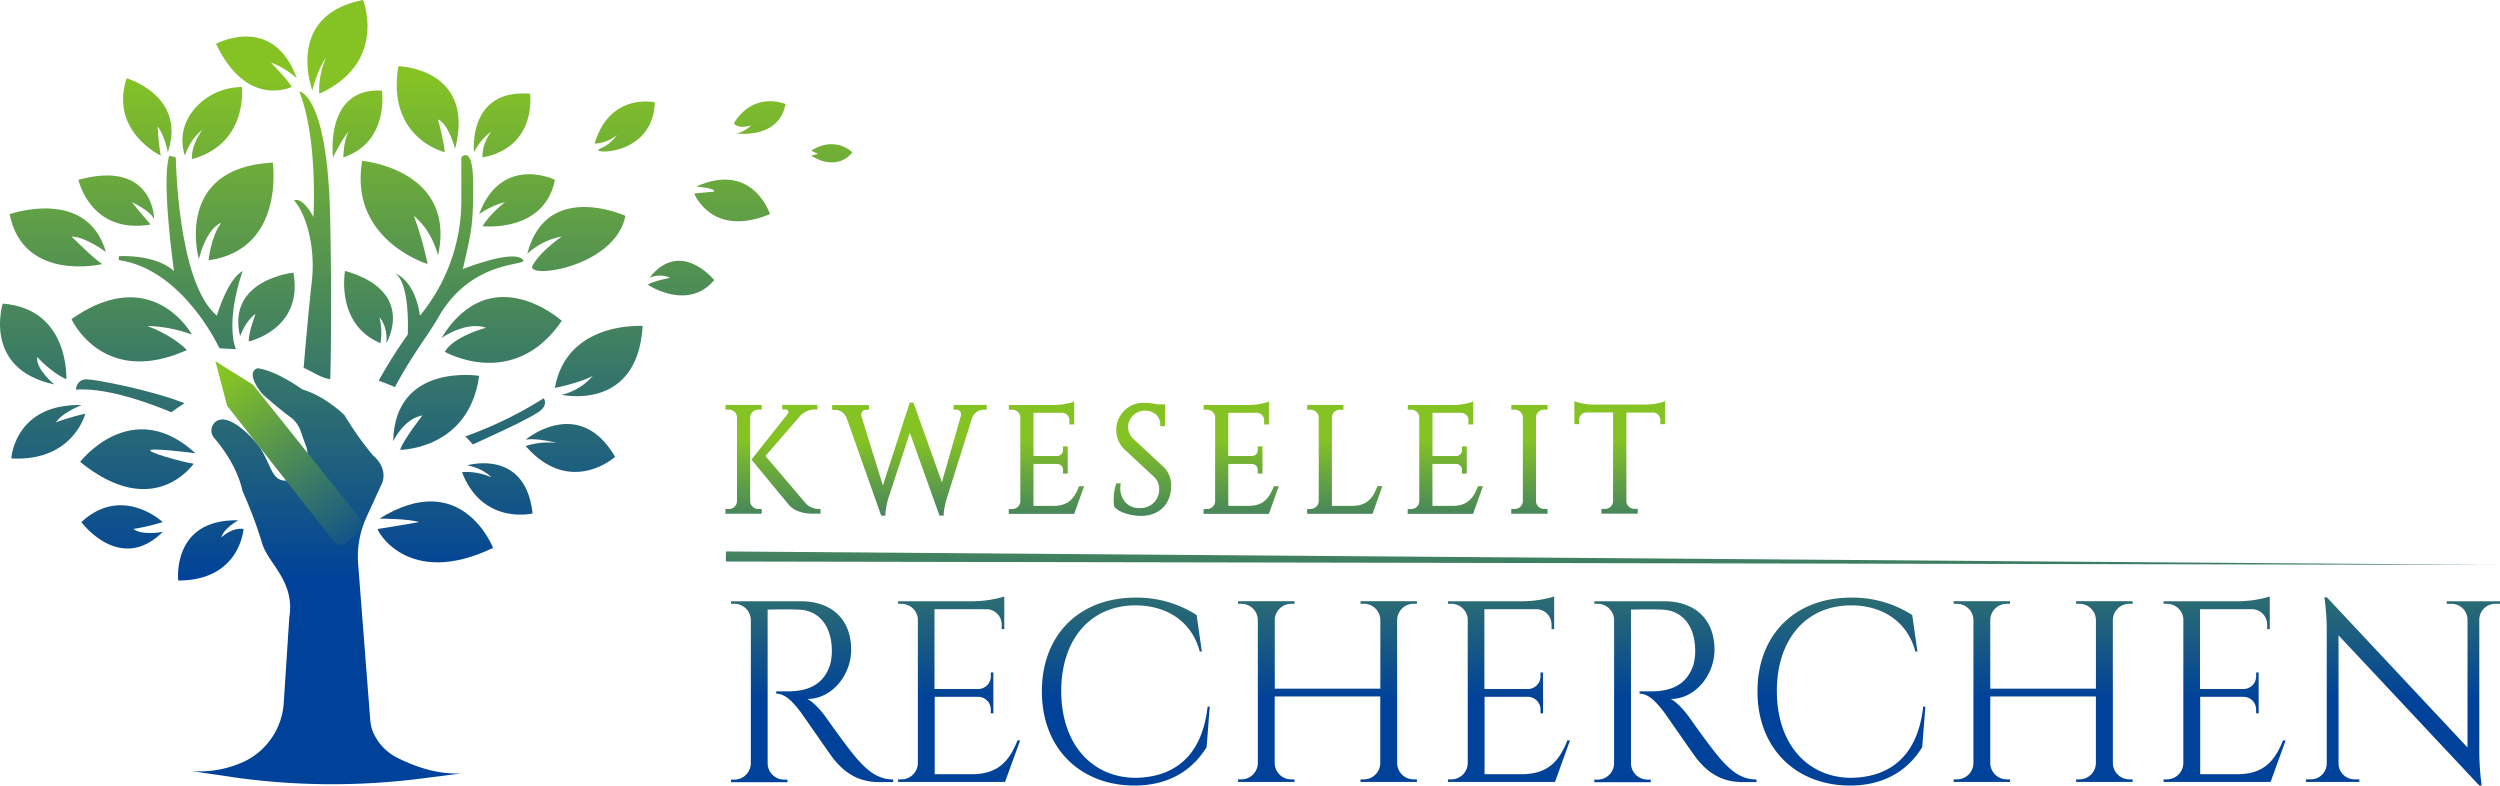 <svg id="Layer_1" data-name="Layer 1" xmlns="http://www.w3.org/2000/svg" xmlns:xlink="http://www.w3.org/1999/xlink" viewBox="0 0 758.69 238.4"><defs><style>.cls-1{fill:url(#linear-gradient);}.cls-2{fill:url(#linear-gradient-2);}.cls-3{fill:url(#linear-gradient-3);}.cls-4{fill:url(#linear-gradient-4);}.cls-5{fill:url(#linear-gradient-5);}.cls-6{fill:url(#linear-gradient-6);}.cls-7{fill:url(#linear-gradient-7);}.cls-8{fill:url(#linear-gradient-8);}.cls-9{fill:url(#linear-gradient-9);}.cls-10{fill:url(#linear-gradient-10);}.cls-11{fill:url(#linear-gradient-11);}.cls-12{fill:url(#linear-gradient-12);}.cls-13{fill:url(#linear-gradient-13);}.cls-14{fill:url(#linear-gradient-14);}.cls-15{fill:url(#linear-gradient-15);}.cls-16{fill:url(#linear-gradient-16);}.cls-17{fill:url(#linear-gradient-17);}.cls-18{fill:url(#linear-gradient-18);}.cls-19{fill:url(#linear-gradient-19);}.cls-20{fill:url(#linear-gradient-20);}.cls-21{fill:url(#linear-gradient-21);}.cls-22{fill:url(#linear-gradient-22);}.cls-23{fill:url(#linear-gradient-23);}.cls-24{fill:url(#linear-gradient-24);}.cls-25{fill:url(#linear-gradient-25);}.cls-26{fill:url(#linear-gradient-26);}.cls-27{fill:url(#linear-gradient-27);}.cls-28{fill:url(#linear-gradient-28);}.cls-29{fill:url(#linear-gradient-29);}.cls-30{fill:url(#linear-gradient-30);}.cls-31{fill:url(#linear-gradient-31);}.cls-32{fill:url(#linear-gradient-32);}.cls-33{fill:url(#linear-gradient-33);}.cls-34{fill:url(#linear-gradient-34);}.cls-35{fill:url(#linear-gradient-35);}.cls-36{fill:url(#linear-gradient-36);}.cls-37{fill:url(#linear-gradient-37);}.cls-38{fill:url(#linear-gradient-38);}.cls-39{fill:url(#linear-gradient-39);}.cls-40{fill:url(#linear-gradient-40);}.cls-41{fill:url(#linear-gradient-41);}.cls-42{fill:url(#linear-gradient-42);}.cls-43{fill:url(#linear-gradient-43);}.cls-44{fill:url(#linear-gradient-44);}.cls-45{fill:url(#linear-gradient-45);}.cls-46{fill:url(#linear-gradient-46);}.cls-47{fill:url(#linear-gradient-47);}.cls-48{fill:url(#linear-gradient-48);}.cls-49{fill:url(#linear-gradient-49);}.cls-50{fill:url(#linear-gradient-50);}.cls-51{fill:url(#linear-gradient-51);}.cls-52{fill:url(#linear-gradient-52);}.cls-53{fill:url(#linear-gradient-53);}.cls-54{fill:url(#linear-gradient-54);}.cls-55{fill:url(#linear-gradient-55);}.cls-56{fill:url(#linear-gradient-56);}.cls-57{fill:url(#linear-gradient-57);}.cls-58{fill:url(#linear-gradient-58);}.cls-59{fill:url(#linear-gradient-59);}.cls-60{fill:url(#linear-gradient-60);}</style><linearGradient id="linear-gradient" x1="102.41" y1="23.38" x2="102.41" y2="175.68" gradientUnits="userSpaceOnUse"><stop offset="0" stop-color="#85c325"/><stop offset="1" stop-color="#004299"/></linearGradient><linearGradient id="linear-gradient-2" x1="77.83" y1="23.38" x2="77.83" y2="175.68" xlink:href="#linear-gradient"/><linearGradient id="linear-gradient-3" x1="108.48" y1="23.38" x2="108.48" y2="175.68" xlink:href="#linear-gradient"/><linearGradient id="linear-gradient-4" x1="64.42" y1="23.38" x2="64.42" y2="175.68" xlink:href="#linear-gradient"/><linearGradient id="linear-gradient-5" x1="44.7" y1="23.38" x2="44.7" y2="175.68" xlink:href="#linear-gradient"/><linearGradient id="linear-gradient-6" x1="71.22" y1="23.38" x2="71.22" y2="175.68" xlink:href="#linear-gradient"/><linearGradient id="linear-gradient-7" x1="35.28" y1="23.38" x2="35.28" y2="175.68" xlink:href="#linear-gradient"/><linearGradient id="linear-gradient-8" x1="17.53" y1="23.38" x2="17.53" y2="175.68" xlink:href="#linear-gradient"/><linearGradient id="linear-gradient-9" x1="10.08" y1="23.38" x2="10.08" y2="175.68" xlink:href="#linear-gradient"/><linearGradient id="linear-gradient-10" x1="39.98" y1="23.38" x2="39.98" y2="175.68" xlink:href="#linear-gradient"/><linearGradient id="linear-gradient-11" x1="80.87" y1="23.38" x2="80.87" y2="175.68" xlink:href="#linear-gradient"/><linearGradient id="linear-gradient-12" x1="14.66" y1="23.38" x2="14.66" y2="175.68" xlink:href="#linear-gradient"/><linearGradient id="linear-gradient-13" x1="41.81" y1="23.38" x2="41.81" y2="175.68" xlink:href="#linear-gradient"/><linearGradient id="linear-gradient-14" x1="37.04" y1="23.38" x2="37.04" y2="175.68" xlink:href="#linear-gradient"/><linearGradient id="linear-gradient-15" x1="63.96" y1="23.38" x2="63.96" y2="175.68" xlink:href="#linear-gradient"/><linearGradient id="linear-gradient-16" x1="132.11" y1="23.38" x2="132.11" y2="175.68" xlink:href="#linear-gradient"/><linearGradient id="linear-gradient-17" x1="132.38" y1="23.38" x2="132.38" y2="175.68" xlink:href="#linear-gradient"/><linearGradient id="linear-gradient-18" x1="150.91" y1="23.38" x2="150.91" y2="175.68" xlink:href="#linear-gradient"/><linearGradient id="linear-gradient-19" x1="173.1" y1="23.38" x2="173.1" y2="175.68" xlink:href="#linear-gradient"/><linearGradient id="linear-gradient-20" x1="181.71" y1="23.38" x2="181.71" y2="175.68" xlink:href="#linear-gradient"/><linearGradient id="linear-gradient-21" x1="152.22" y1="23.38" x2="152.22" y2="175.68" xlink:href="#linear-gradient"/><linearGradient id="linear-gradient-22" x1="111.84" y1="23.38" x2="111.84" y2="175.68" xlink:href="#linear-gradient"/><linearGradient id="linear-gradient-23" x1="121.55" y1="23.38" x2="121.55" y2="175.68" xlink:href="#linear-gradient"/><linearGradient id="linear-gradient-24" x1="129.79" y1="23.38" x2="129.79" y2="175.68" xlink:href="#linear-gradient"/><linearGradient id="linear-gradient-25" x1="152.41" y1="23.38" x2="152.41" y2="175.68" xlink:href="#linear-gradient"/><linearGradient id="linear-gradient-26" x1="156.92" y1="23.38" x2="156.92" y2="175.68" xlink:href="#linear-gradient"/><linearGradient id="linear-gradient-27" x1="174.93" y1="23.38" x2="174.93" y2="175.68" xlink:href="#linear-gradient"/><linearGradient id="linear-gradient-28" x1="206.66" y1="23.38" x2="206.66" y2="175.68" xlink:href="#linear-gradient"/><linearGradient id="linear-gradient-29" x1="222.17" y1="23.38" x2="222.17" y2="175.68" xlink:href="#linear-gradient"/><linearGradient id="linear-gradient-30" x1="189.54" y1="23.38" x2="189.54" y2="175.68" xlink:href="#linear-gradient"/><linearGradient id="linear-gradient-31" x1="230.52" y1="23.38" x2="230.52" y2="175.68" xlink:href="#linear-gradient"/><linearGradient id="linear-gradient-32" x1="252.45" y1="23.38" x2="252.45" y2="175.68" xlink:href="#linear-gradient"/><linearGradient id="linear-gradient-33" x1="136.88" y1="23.38" x2="136.88" y2="175.68" xlink:href="#linear-gradient"/><linearGradient id="linear-gradient-34" x1="94.9" y1="23.38" x2="94.9" y2="175.68" xlink:href="#linear-gradient"/><linearGradient id="linear-gradient-35" x1="153.33" y1="23.38" x2="153.33" y2="175.68" xlink:href="#linear-gradient"/><linearGradient id="linear-gradient-36" x1="39.48" y1="23.38" x2="39.48" y2="175.68" xlink:href="#linear-gradient"/><linearGradient id="linear-gradient-37" x1="54.86" y1="23.38" x2="54.86" y2="175.68" xlink:href="#linear-gradient"/><linearGradient id="linear-gradient-38" x1="99.03" y1="23.38" x2="99.03" y2="175.68" xlink:href="#linear-gradient"/><linearGradient id="linear-gradient-39" x1="69.75" y1="114.03" x2="112.64" y2="172.16" xlink:href="#linear-gradient"/><linearGradient id="linear-gradient-40" x1="238.48" y1="133.42" x2="238.48" y2="181.81" xlink:href="#linear-gradient"/><linearGradient id="linear-gradient-41" x1="225.67" y1="133.42" x2="225.67" y2="181.81" xlink:href="#linear-gradient"/><linearGradient id="linear-gradient-42" x1="275.96" y1="133.42" x2="275.96" y2="181.81" xlink:href="#linear-gradient"/><linearGradient id="linear-gradient-43" x1="317.57" y1="133.42" x2="317.57" y2="181.81" xlink:href="#linear-gradient"/><linearGradient id="linear-gradient-44" x1="346.68" y1="133.42" x2="346.68" y2="181.81" xlink:href="#linear-gradient"/><linearGradient id="linear-gradient-45" x1="376.69" y1="133.42" x2="376.69" y2="181.81" xlink:href="#linear-gradient"/><linearGradient id="linear-gradient-46" x1="408.12" y1="133.42" x2="408.12" y2="181.81" xlink:href="#linear-gradient"/><linearGradient id="linear-gradient-47" x1="438.64" y1="133.42" x2="438.64" y2="181.81" xlink:href="#linear-gradient"/><linearGradient id="linear-gradient-48" x1="464.16" y1="133.42" x2="464.16" y2="181.81" xlink:href="#linear-gradient"/><linearGradient id="linear-gradient-49" x1="491.52" y1="133.42" x2="491.52" y2="181.81" xlink:href="#linear-gradient"/><linearGradient id="linear-gradient-50" x1="246.45" y1="119.43" x2="246.45" y2="212.14" xlink:href="#linear-gradient"/><linearGradient id="linear-gradient-51" x1="291.07" y1="119.43" x2="291.07" y2="212.14" xlink:href="#linear-gradient"/><linearGradient id="linear-gradient-52" x1="341.66" y1="119.43" x2="341.66" y2="212.14" xlink:href="#linear-gradient"/><linearGradient id="linear-gradient-53" x1="402.87" y1="119.43" x2="402.87" y2="212.14" xlink:href="#linear-gradient"/><linearGradient id="linear-gradient-54" x1="457.94" y1="119.43" x2="457.94" y2="212.14" xlink:href="#linear-gradient"/><linearGradient id="linear-gradient-55" x1="508.43" y1="119.43" x2="508.43" y2="212.14" xlink:href="#linear-gradient"/><linearGradient id="linear-gradient-56" x1="558.83" y1="119.43" x2="558.83" y2="212.14" xlink:href="#linear-gradient"/><linearGradient id="linear-gradient-57" x1="620.04" y1="119.43" x2="620.04" y2="212.14" xlink:href="#linear-gradient"/><linearGradient id="linear-gradient-58" x1="675.11" y1="119.43" x2="675.11" y2="212.14" xlink:href="#linear-gradient"/><linearGradient id="linear-gradient-59" x1="729.26" y1="119.43" x2="729.26" y2="212.14" xlink:href="#linear-gradient"/><linearGradient id="linear-gradient-60" x1="489.21" y1="137.17" x2="489.21" y2="199.45" xlink:href="#linear-gradient"/></defs><path class="cls-1" d="M94.79,27.41S86.18,4.7,110.19,0c0,0,7.57,19.05-13.31,28.45a24.28,24.28,0,0,1,2.09-11S96.62,20.36,94.79,27.41Z"/><path class="cls-2" d="M65.56,13.31S82.79,3.92,90.1,23.75c0,0-4.18-3.65-7.84-4.7,0,0,4.7,4.7,6.27,7.31C88.53,26.36,75,33.15,65.56,13.31Z"/><path class="cls-3" d="M101.06,47.77s-2.67-21.26,14.85-20.29c0,0,2.37,15.59-11.72,20.29,0,0,0-4.7,1.57-7.83C105.76,39.94,104.19,41.5,101.06,47.77Z"/><path class="cls-4" d="M73.39,26.36s2.09,17.23-15.14,21.93c0,0-.52-3.66,3.13-8.88a15.79,15.79,0,0,0-5.22,7.83s-3.22-7.41,3.25-14.64A19,19,0,0,1,72,26.48Z"/><path class="cls-5" d="M38.41,23.75S56.69,29,50.94,46.2c0,0-1-5.22-3.13-7.83,0,0,.52,7.31,1,8.87C48.86,47.24,33.19,39.94,38.41,23.75Z"/><path class="cls-6" d="M82.79,49.33S86.6,75.71,63.29,79c0,0,.7-7.19,3.84-11.37,0,0-4.18,1.05-6.79,11C60.34,78.57,52.51,50.9,82.79,49.33Z"/><path class="cls-7" d="M40,61.34s5.74,2.61,6.79,5.22c0,0,0-18.27-23-12,0,0,3.65,16.71,21.92,13.57C45.72,68.12,42.07,64,40,61.34Z"/><path class="cls-8" d="M2.92,65s23.49-8.35,29.23,11.49c0,0-6.26-4.7-10.44-4.7,0,0,7.31,7.31,9.4,8.35C31.11,80.13,7.09,85.87,2.92,65Z"/><path class="cls-9" d="M20.14,115.11S21.19,93.7.83,92.14c0,0-6.27,19.84,15.66,24.53,0,0-5.74-4.69-5.22-8.35C11.27,108.32,15.45,113,20.14,115.11Z"/><path class="cls-10" d="M44.68,98.92a42.48,42.48,0,0,1,13.57,2.61s-12-21.92-36.54-4.69c0,0,9.4,20.88,35,9.39C56.69,106.23,53,102.06,44.68,98.92Z"/><path class="cls-11" d="M75.48,103.62S92.18,100,89.05,82.74c0,0-20.36,2.09-16.18,19.32,0,0,1.56-4.7,4.7-6.79C77.57,95.27,75.48,100.49,75.48,103.62Z"/><path class="cls-12" d="M17,128.16a69.11,69.11,0,0,1,8.88-2.61s-3.66,14.61-22.45,13.57c0,0,1-16.7,21.4-16.18C24.84,122.94,19.1,125,17,128.16Z"/><path class="cls-13" d="M24.32,140.16s15.66-20.35,35-2.61c0,0-12-1.56-13.58-1s9.4,3.65,13.05,4.18C58.77,140.69,46.77,158.44,24.32,140.16Z"/><path class="cls-14" d="M40.5,160.52a63.05,63.05,0,0,0,8.88-2.08s-12.29-11.49-24.68,0c0,0,11.63,15.84,24.68,3C49.38,161.4,43.11,162.61,40.5,160.52Z"/><path class="cls-15" d="M67.13,163.13s3.13-3.13,6.78-2.61c0,0-1,15.66-19.83,15.66,0,0-2.09-18.79,18.27-18.27C72.35,157.91,68.17,160,67.13,163.13Z"/><path class="cls-16" d="M127.16,158.44s-12,2.08-12.53,2.08,8.88,18.28,35,5.75c0,0-9.4-24.54-34.46-8.88C115.15,157.39,124,157.39,127.16,158.44Z"/><path class="cls-17" d="M128.2,126.07s-5.74,7.31-6.78,10.44c0,0,20.88,0,24-22.45,0,0-25.58-4.17-26.1,19.84C119.33,133.9,122.46,127.11,128.2,126.07Z"/><path class="cls-18" d="M149.08,144.86s-2.08-2.61-7.3-3.65c0,0,17.75-5.22,19.83,14.62,0,0-15.14,3.65-21.4-12.53A17.89,17.89,0,0,1,149.08,144.86Z"/><path class="cls-19" d="M168.92,134.42s-5.74-1.56-9.39-1c0,0,16.18-13.57,27.14,5.22,0,0-13.57,12.23-27.14-3.28A22.5,22.5,0,0,1,168.92,134.42Z"/><path class="cls-20" d="M179.88,114.06a17.76,17.76,0,0,1-9.39,5.75s23,5.22,24.53-20.89c0,0-23-1.56-26.62,18.8C168.4,117.72,176.23,116.15,179.88,114.06Z"/><path class="cls-21" d="M147.52,99.45s-9.92,2.61-12.53,7.31c0,0,20.88,12,35.5-9.4,0,0-21.41-19.32-36.54,5.22C134,102.58,141.25,97.36,147.52,99.45Z"/><path class="cls-22" d="M115.15,96.31s2.61,2.61,2.09,7.83c0,0,9.4-15.66-12.53-21.92,0,0-3,16.18,10.76,21.92A19.21,19.21,0,0,0,115.15,96.31Z"/><path class="cls-23" d="M125.59,65.51a101.57,101.57,0,0,1,4.18,14.62s-24-7.31-19.84-31.32c0,0,28.71,2.61,23,28.71C132.9,77.52,131.34,70.21,125.59,65.51Z"/><path class="cls-24" d="M120.9,20.1s23.49.52,17.22,25.06c0,0-2.09-7.83-5.22-8.88A65.54,65.54,0,0,1,135,46.2S117.24,42,120.9,20.1Z"/><path class="cls-25" d="M149.08,39.94a17.43,17.43,0,0,0-5.22,6.26s-2.08-19.32,17-17.75c0,0,2.27,16.18-14.44,19.32C146.47,47.77,146,44.11,149.08,39.94Z"/><path class="cls-26" d="M153.26,61.34s-4.7,3.65-6.79,7.31c0,0,18.8,2.09,21.93-14.1,0,0-16.18-7.83-23,10.44A24.78,24.78,0,0,1,153.26,61.34Z"/><path class="cls-27" d="M170.49,71.77s-6.41,4.44-8.69,8.53l-.19.35c-2.08,4.18,25.06.53,28.19-15.14,0,0-24-11-29.75,11.49A21,21,0,0,1,170.49,71.77Z"/><path class="cls-28" d="M197.11,84.31a7.54,7.54,0,0,1,6.26,0s-5.21,1-6.78,2.09c0,0,12.11,8.17,20.15-1.4C216.74,85,206.51,72.3,197.11,84.31Z"/><path class="cls-29" d="M216.74,58.13l-6.06.6s5.22,13.57,23,6.26c0,0-5.22-16.18-22.44-8.35C211.21,56.64,217.05,57,216.74,58.13Z"/><path class="cls-30" d="M187.19,41A11.72,11.72,0,0,1,182,45.16c-3.65,1.56,16.19,2.61,16.71-14.1,0,0-13.58-3.13-18.27,12.53A11.62,11.62,0,0,0,187.19,41Z"/><path class="cls-31" d="M228,38.06s-2.65,2.4-4.74,2.4c0,0,13,2.09,15.14-8.88,0,0-9.39-4.17-15.66,5.75C222.69,37.33,223.29,39.32,228,38.06Z"/><path class="cls-32" d="M248.27,46.72l-2.09.52s7.31,5.22,12.53-1c0,0-5.22-5.22-12.53-.52Z"/><path class="cls-33" d="M132.89,96.53c10.71-19,29-15.35,25.49-18s-17.91,3.13-17.91,3.13c2.61-11.49,3.13-13,3.13-25.58S140,47.77,140,47.77c0,4.69,0,13.91,0,13.91a55,55,0,0,1-12.55,34.11C125.85,84.83,120,83,120,83c4.61,3.4,3.74,18.53,3.74,18.53a147.12,147.12,0,0,0-8.82,14c1.67.59,3.32,1.24,4.93,1.95C125,107.8,130.28,101.17,132.89,96.53Z"/><path class="cls-34" d="M100.22,115.08c.13-2.74.5-23.2,0-48-.69-38.72-9.39-39.31-9.39-39.31,5.74,14.45,4.28,38.06,4.28,38.06-3.54-6.48-5.85-5-5.85-5,2.26,2.66,3.64,6.38,4.5,9.9a43.21,43.21,0,0,1,.86,14.78c-.91,8.22-1.77,17.72-2.48,26.22.08,0,.18,0,.25,0C94.94,112.88,97.81,114.82,100.22,115.08Z"/><path class="cls-35" d="M165,120.85a118.34,118.34,0,0,1-23.76,11.58c.77.8,1.52,1.61,2.25,2.44,11.43-5.16,17.28-8.07,19.94-9.84C166.57,122.94,165,120.85,165,120.85Z"/><path class="cls-36" d="M26.23,115.11c-3,0-3.22,3.13-3.22,3.13,8.1-.56,18.74,2.77,26.89,6,.7.28,1.4.57,2.09.87q1.93-1.44,4-2.74C45.9,118.36,28.92,115.11,26.23,115.11Z"/><path class="cls-37" d="M73.65,82.22c-4.7,2.61-7.83,13.57-7.83,13.57-12-9.92-12.46-48-12.46-48l-2-.53c-2.48,7.31,1.44,35,1.44,35C47,77,36.07,77.75,36.07,77.75v1.18c19.31,2.77,30.27,26.26,30.27,26.26l.38.52,4.84.26C68.31,96.67,73.65,82.22,73.65,82.22Z"/><path class="cls-38" d="M120.36,229.85a15.6,15.6,0,0,1-7-7.35v0a11.94,11.94,0,0,1-1-4l-3.67-47.32a28.8,28.8,0,0,1,2.54-14.26c1.42-3.09,3.13-6.83,4.71-10.29,0,0,2.13-4.27-2.85-8.54a97.83,97.83,0,0,1-8.54-12.1s-5.69-5.69-12.81-7.82c0,0-7.83-5.7-13.52-6.41,0,0-4.27.71,1.42,7.83,0,0,4.81,4.32,8.49,7a8.79,8.79,0,0,1,3.11,4.2c.47,1.38,1.07,3.08,1.66,4.67a6.73,6.73,0,0,1-.46,5.63c-1.25,2.2-3.23,4.78-5.68,4.78-4.27,0-4.27-4.27-7.83-10-1-1.58-8.85-10.76-13.25-8.07a3.44,3.44,0,0,0-.64,5.16c2.44,2.83,7,8.9,8.56,16.07a132,132,0,0,1,6,16c1.89,6.12,10,11.39,8.19,22.42l-1.67,25.69a21.24,21.24,0,0,1-11.74,17.84,32.08,32.08,0,0,1-16.41,3L71.67,236a213.32,213.32,0,0,0,56.16.27l12.26-1.57C132.07,235.17,124.54,232,120.36,229.85Z"/><path class="cls-39" d="M65.37,109.63l3.56,13.52,32.39,41.16a2.66,2.66,0,0,0,3.88.32l3.86-3.51a2.66,2.66,0,0,0,.29-3.63L76.76,116.74Z"/><path class="cls-40" d="M244.52,152.75l-12.23-14.37,10.5-12.11a6.14,6.14,0,0,1,4.56-2h.7v-1.41H237.38v1.4h.94a.93.93,0,0,1,.88.45.86.86,0,0,1-.16.9l-11,13.86,11.28,13.65c1.54,1.8,4.06,2.76,7.27,2.77H249v-1.44l-.49,0A5.27,5.27,0,0,1,244.52,152.75Z"/><path class="cls-41" d="M230.09,154.46a2.45,2.45,0,0,1-2.43-2.39V126.7a2.43,2.43,0,0,1,2.43-2.37h1.07l0-1.45h-11l0,1.45h1.07a2.41,2.41,0,0,1,2.43,2.36v25.38a2.44,2.44,0,0,1-2.43,2.39h-1.07l0,1.45h11l0-1.45Z"/><path class="cls-42" d="M289.35,124.33h.9a1.37,1.37,0,0,1,1.11.49,1.86,1.86,0,0,1,.18,1.61l-5.7,19.93-8.62-24.17-1.14,0-8.15,25.12-6.45-20.77a1.79,1.79,0,0,1,.15-1.61,1.44,1.44,0,0,1,1.16-.56h.9v-1.45H252.52v1.46h.86a3.81,3.81,0,0,1,3.54,2.46l10.51,29.66h1.27V156a23.3,23.3,0,0,1,.94-4.95l6.48-19.69,9,25.12h1.27l0-.48a22.43,22.43,0,0,1,1-4.95L295,126.84a3.79,3.79,0,0,1,3.54-2.5h.9v-1.46h-10Z"/><path class="cls-43" d="M327.36,147.83c-1.42,3.51-3.2,5.69-7.66,5.69h-6.06V140.8h7.26a1.76,1.76,0,0,1,1.69,1.76v1.16l1.44,0v-8.25l-1.44,0v1.16a1.77,1.77,0,0,1-1.72,1.76h-7.23V125.28h8.8a2.23,2.23,0,0,1,2.09,2.22v1.31l1.46,0v-7l-.69.3a19.76,19.76,0,0,1-5.26.79H306.16l0,1.45h1.07a2.43,2.43,0,0,1,2.42,2.13v25.61a2.45,2.45,0,0,1-2.43,2.39h-1.08l0,1.46H326l3-8.4h-1.51Z"/><path class="cls-44" d="M344,133.23a5.3,5.3,0,0,1-1.68-3.86,5.2,5.2,0,0,1,8.65-3.43,4,4,0,0,1,1.13,2.88v.5h1.45v-6.61h-2.26a19.93,19.93,0,0,0-4-.47,8.24,8.24,0,0,0-5.91,14.27l8.77,8.14a5.1,5.1,0,0,1,1.64,3.9,5.61,5.61,0,0,1-5.66,5.63,5.71,5.71,0,0,1-4.51-1.64,6.6,6.6,0,0,1-1.57-5.32l.06-.54h-1.31l-.12.33a14.47,14.47,0,0,0-.54,6.66l0,.14.1.09c2,2.1,6.05,2.66,8.1,2.66,5.43,0,9.07-3.64,9.07-9.06a7.65,7.65,0,0,0-2.46-5.95Z"/><path class="cls-45" d="M386.48,147.83c-1.42,3.51-3.2,5.69-7.66,5.69h-6.06V140.8H380a1.76,1.76,0,0,1,1.69,1.76v1.16l1.44,0v-8.25l-1.44,0v1.16a1.77,1.77,0,0,1-1.72,1.76h-7.23V125.28h8.8a2.23,2.23,0,0,1,2.09,2.22v1.31l1.46,0v-7l-.69.3a19.76,19.76,0,0,1-5.26.79H365.27l0,1.45h1.07a2.43,2.43,0,0,1,2.42,2.13v25.61a2.45,2.45,0,0,1-2.44,2.39h-1.07l0,1.46h19.83l3-8.4h-1.5Z"/><path class="cls-46" d="M417.92,147.83c-1.42,3.51-3.2,5.69-7.66,5.69H404.2V126.73a2.44,2.44,0,0,1,2.43-2.39h1.07l0-1.46h-11l0,1.46h1.07a2.45,2.45,0,0,1,2.43,2.38v25.35a2.45,2.45,0,0,1-2.43,2.39h-1.07l0,1.46h19.83l3-8.39h-1.5Z"/><path class="cls-47" d="M448.44,147.83c-1.42,3.51-3.2,5.69-7.66,5.69h-6.07V140.8H442a1.75,1.75,0,0,1,1.68,1.76v1.16l1.45,0v-8.25l-1.45,0v1.16a1.77,1.77,0,0,1-1.71,1.76h-7.24V125.28h8.8a2.23,2.23,0,0,1,2.1,2.22v1.31l1.46,0v-7l-.69.3a19.77,19.77,0,0,1-5.27.79H427.23l0,1.45h1.07a2.42,2.42,0,0,1,2.41,2.13v25.61a2.44,2.44,0,0,1-2.43,2.39h-1.07l0,1.46h19.83l3-8.4h-1.51Z"/><path class="cls-48" d="M468.58,124.33h1.07l0-1.45h-11l0,1.45h1.06a2.43,2.43,0,0,1,2.44,2.36v25.38a2.45,2.45,0,0,1-2.44,2.39h-1.07l0,1.45h11l0-1.45h-1.07a2.45,2.45,0,0,1-2.43-2.38V126.7A2.43,2.43,0,0,1,468.58,124.33Z"/><path class="cls-49" d="M504.57,122a19.41,19.41,0,0,1-5.32.79H483.8a19.41,19.41,0,0,1-5.32-.79l-.7-.29v7l1.46,0v-1.31a2.22,2.22,0,0,1,2.11-2.22h8.18v26.92a2.42,2.42,0,0,1-2.43,2.33H486l0,1.46h11l0-1.46H496a2.42,2.42,0,0,1-2.43-2.34V125.21h8.15a2.22,2.22,0,0,1,2.13,2.22v1.31l1.46,0v-7Z"/><path class="cls-50" d="M243,182.46c9.49,0,15.31,5.59,15.31,14.72,0,7.59-5.77,14.94-13.31,14.94,1.68.78,4.09,3.37,5.61,5.51,0,0,6.75,9.65,9.79,13s6.05,5.89,10.65,5.93v.78h-4.3c-7.29,0-11.2-3.93-13.66-6.87-.9-1.06-9.72-13.91-10.33-14.66-2-2.58-4.33-5.29-7.19-5.29v-.72s1.78,0,4.14,0c4.06-.11,10-1.08,12.23-8.14a16.62,16.62,0,0,0,.5-4.69c-.2-7.08-3.89-11.62-9.72-11.94-4-.22-8.74,0-9.76-.06v46.69a5,5,0,0,0,5,4.93h1v.78H221.86v-.78h1a5,5,0,0,0,5-4.89V188.16a5,5,0,0,0-5-4.92h-1v-.78Z"/><path class="cls-51" d="M305,237.3H272.55v-.78h1a5,5,0,0,0,5-4.93V187.72a5,5,0,0,0-5-4.48h-1v-.78h22.89a34.23,34.23,0,0,0,9.34-1.43v9.9l-.79,0v-1.39a4.68,4.68,0,0,0-4.39-4.67h-16v24.23H296.9a3.86,3.86,0,0,0,3.79-3.86v-1.16h.77v12.4h-.77v-1.15a3.86,3.86,0,0,0-3.71-3.86H283.66v23.48H294.9c8.3,0,11.49-4.3,13.91-10.26h.78Z"/><path class="cls-52" d="M367.13,214.44l-.95,12.29c-4.13,6.75-11.14,11.67-22,11.67-16.38-.08-28-11.28-28-28.6,0-17,11.21-28.44,28.44-28.44a33.53,33.53,0,0,1,18.53,5.29l1.58,11.07h-.65c-2.38-9.15-10.06-14-19.47-14-13.78,0-22.55,10.42-22.55,26,0,15.75,8.93,26,22.1,26.33,11.13,0,20.54-5.57,22.32-21.61Z"/><path class="cls-53" d="M412.88,237.3l0-.78h1a5,5,0,0,0,5-4.87V211.36H386.84v20.23a5,5,0,0,0,5,4.93h1v.78H375.72v-.78h1a5,5,0,0,0,5-4.93V188.13a5,5,0,0,0-5-4.89h-1l0-.79h17.14v.79h-1a5,5,0,0,0-5,4.87V209H418.9V188.06a5,5,0,0,0-5-4.83h-1v-.78H430v.78h-1a5,5,0,0,0-5,4.93v43.43a5,5,0,0,0,5,4.93h1l0,.78Z"/><path class="cls-54" d="M471.9,237.3H439.42v-.78h1a5,5,0,0,0,5-4.93V187.72a5,5,0,0,0-5-4.48h-1v-.78h22.89a34.23,34.23,0,0,0,9.34-1.43v9.9l-.79,0v-1.39a4.68,4.68,0,0,0-4.38-4.67h-16v24.23h13.24a3.86,3.86,0,0,0,3.79-3.86v-1.16h.77v12.4h-.77v-1.15a3.86,3.86,0,0,0-3.7-3.86H450.53v23.48h11.24c8.3,0,11.49-4.3,13.91-10.26h.78Z"/><path class="cls-55" d="M505,182.46c9.49,0,15.31,5.59,15.31,14.72,0,7.59-5.77,14.94-13.31,14.94,1.68.78,4.09,3.37,5.61,5.51,0,0,6.76,9.65,9.79,13s6,5.89,10.65,5.93v.78h-4.29c-7.29,0-11.21-3.93-13.67-6.87-.89-1.06-9.72-13.91-10.32-14.66-2.05-2.58-4.34-5.29-7.2-5.29v-.72s1.78,0,4.14,0c4.06-.11,10-1.08,12.23-8.14a16.26,16.26,0,0,0,.5-4.69c-.19-7.08-3.89-11.62-9.72-11.94-4-.22-8.74,0-9.76-.06v46.69a5,5,0,0,0,5,4.93h1l0,.78H483.84v-.78h1a5,5,0,0,0,5-4.89V188.16a5,5,0,0,0-5-4.92h-1v-.78Z"/><path class="cls-56" d="M584.3,214.44l-.95,12.29c-4.13,6.75-11.14,11.67-22,11.67-16.38-.08-28-11.28-28-28.6,0-17,11.2-28.44,28.44-28.44a33.53,33.53,0,0,1,18.53,5.29l1.58,11.07h-.65c-2.38-9.15-10.06-14-19.47-14-13.78,0-22.55,10.42-22.55,26,0,15.75,8.93,26,22.1,26.33,11.13,0,20.54-5.57,22.32-21.61Z"/><path class="cls-57" d="M630.05,237.3v-.78h1a5,5,0,0,0,5-4.87V211.36H604v20.23a5,5,0,0,0,5,4.93h1v.78H592.89v-.78h1a5,5,0,0,0,5-4.93V188.13a5,5,0,0,0-5-4.89h-1v-.79H610v.79h-1a5,5,0,0,0-5,4.87V209h32.06V188.06a5,5,0,0,0-5-4.83h-1l0-.78h17.14v.78h-1a5,5,0,0,0-5,4.93v43.43a5,5,0,0,0,5,4.93h1v.78Z"/><path class="cls-58" d="M689.07,237.3H656.59v-.78h1a5,5,0,0,0,5-4.93V187.72a5,5,0,0,0-5-4.48h-1v-.78h22.89a34.23,34.23,0,0,0,9.34-1.43v9.9l-.79,0v-1.39a4.68,4.68,0,0,0-4.38-4.67h-16v24.23h13.24a3.86,3.86,0,0,0,3.79-3.86v-1.16h.77v12.4h-.77v-1.15a3.86,3.86,0,0,0-3.71-3.86H667.7v23.48h11.24c8.3,0,11.49-4.3,13.91-10.26h.78Z"/><path class="cls-59" d="M758.69,182.46v.78h-1.44a4.85,4.85,0,0,0-4.84,4.68V228.4a79.36,79.36,0,0,0,.72,10h-.71l-42.73-45.58v39a4.83,4.83,0,0,0,4.83,4.69H716v.79H699.83v-.79h1.45a4.83,4.83,0,0,0,4.83-4.74V191.07a68.36,68.36,0,0,0-.72-9.79h.78l42.66,45.57V188a4.84,4.84,0,0,0-4.83-4.75h-1.45v-.78Z"/><polygon class="cls-60" points="220.31 167.35 758.13 171.44 220.28 170.4 220.31 167.35"/></svg>